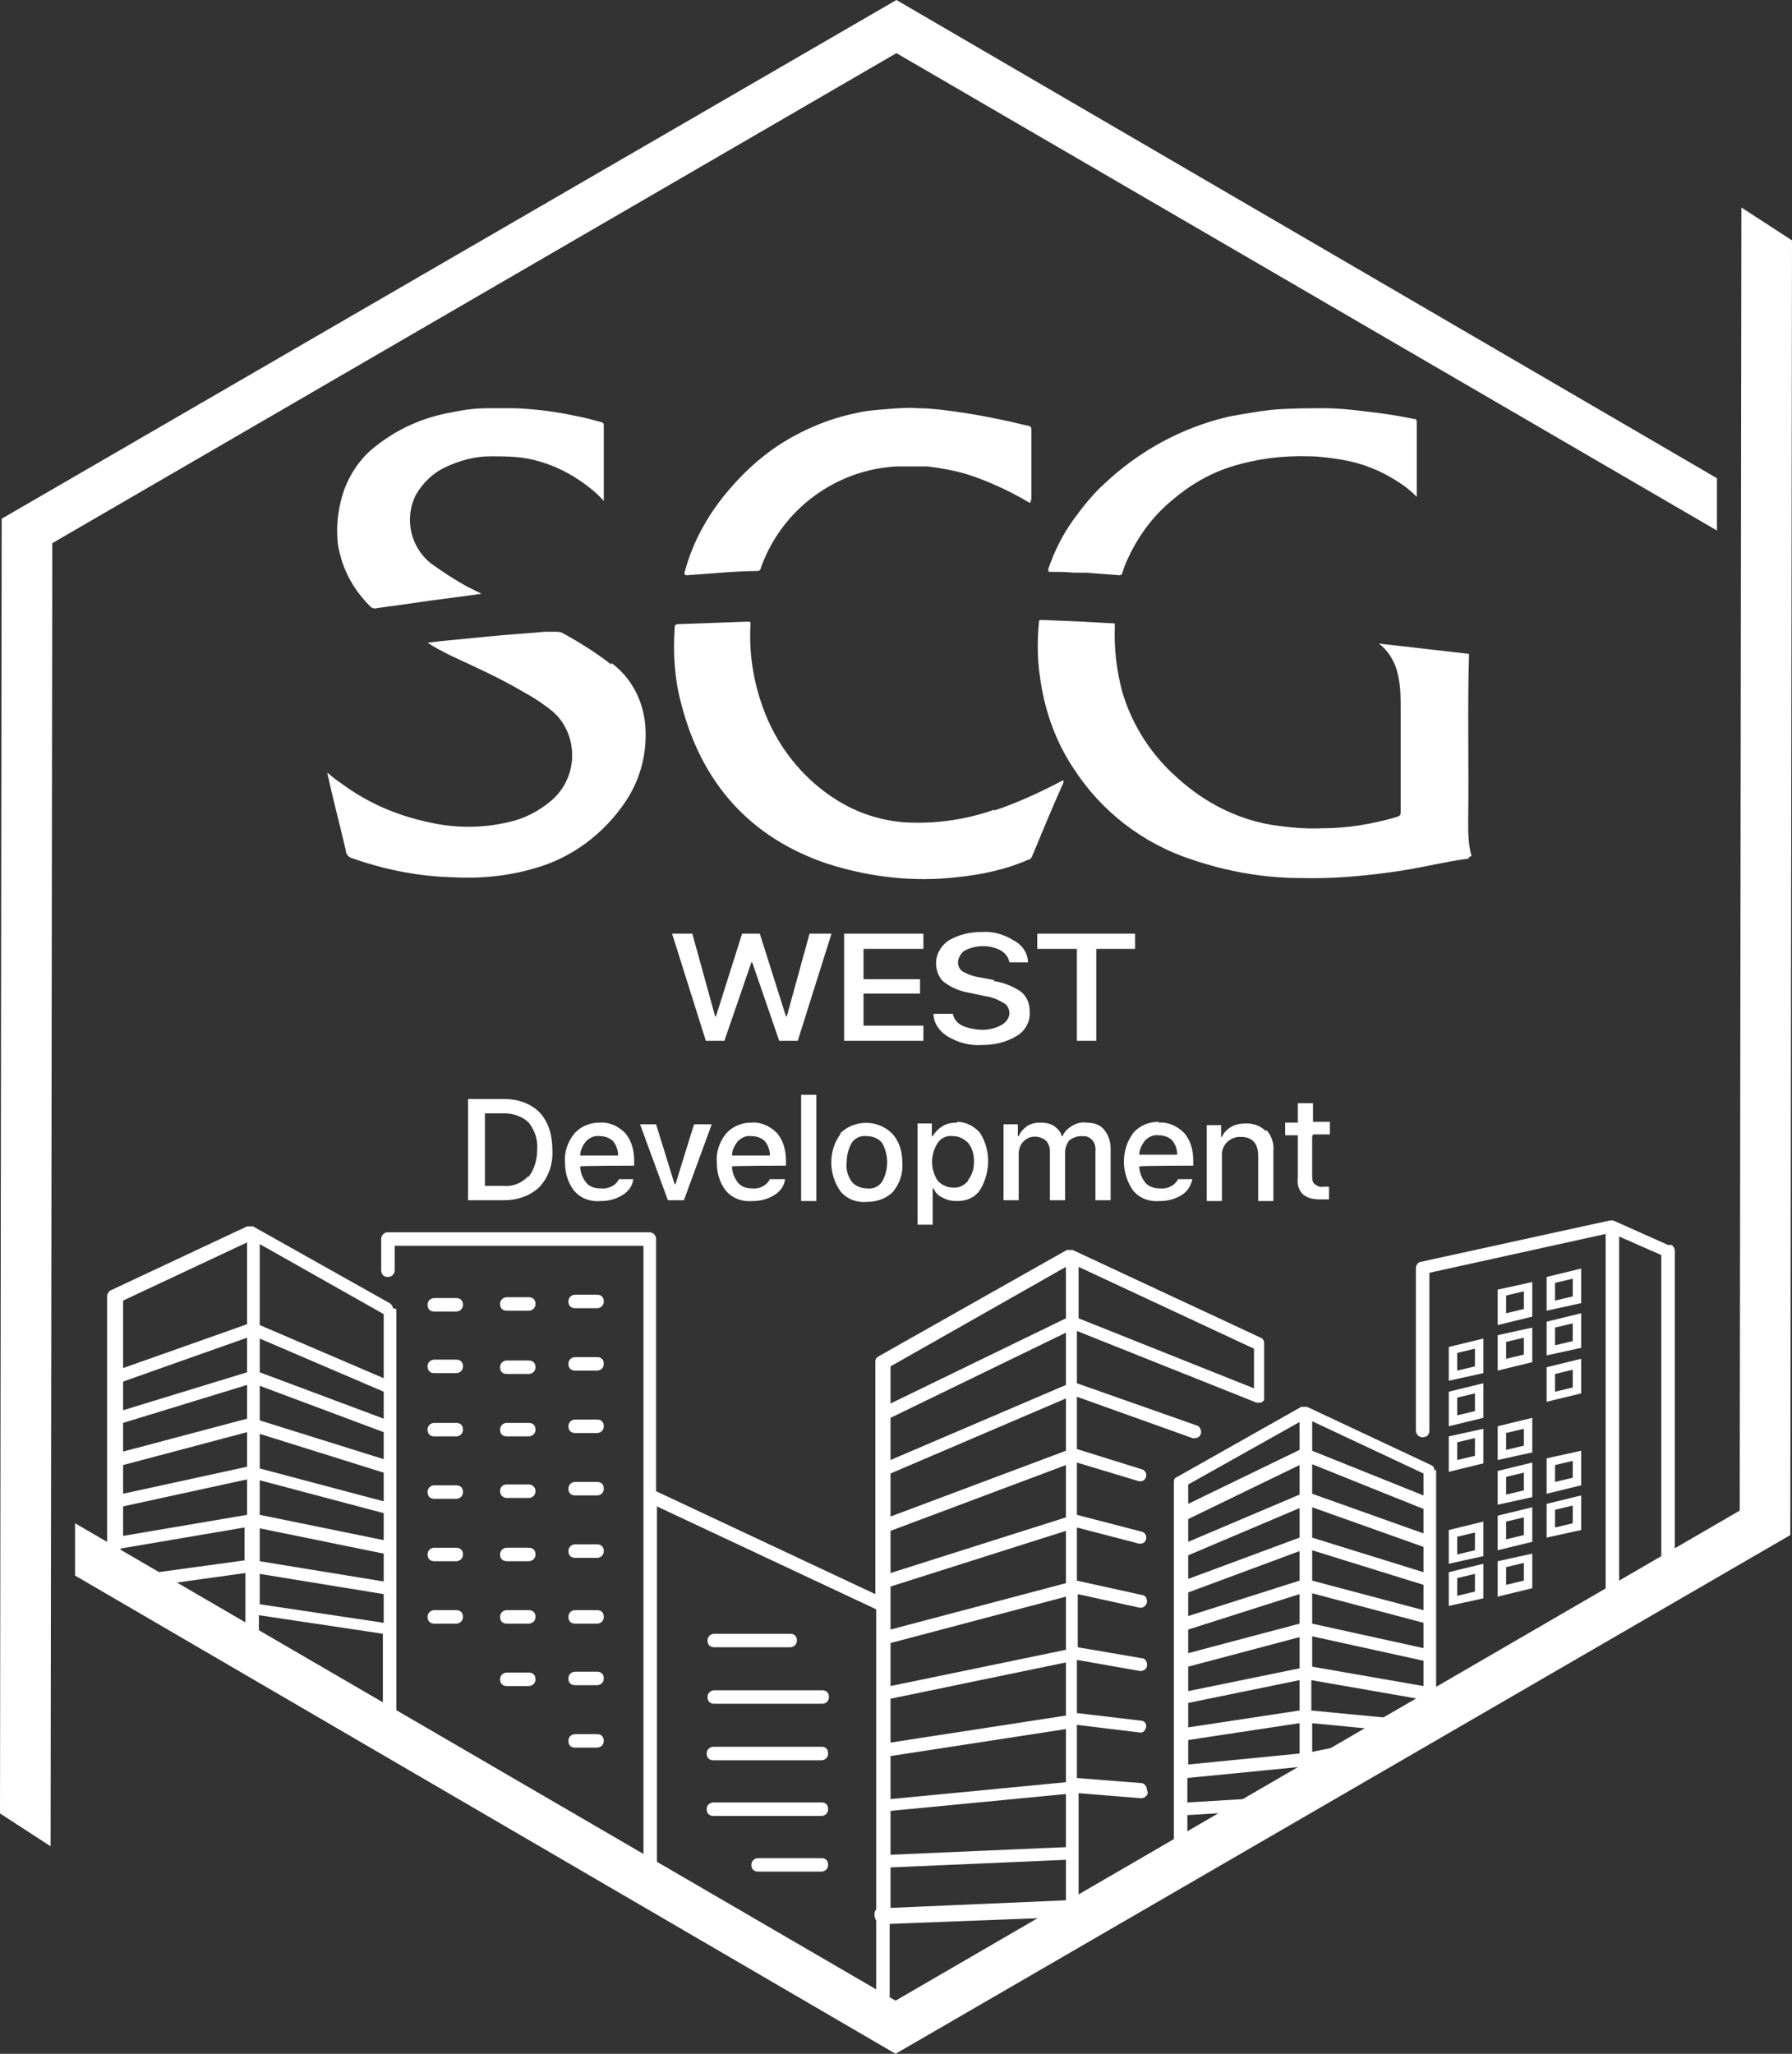 <?xml version="1.0" encoding="UTF-8"?>
<svg id="uuid-00e57c7d-5a38-4370-a6eb-c5efb8f51227" data-name="Layer 1" xmlns="http://www.w3.org/2000/svg" viewBox="0 0 212.5 243.5">
  <rect x="0" y="0" width="212.5" height="243.5" fill="#333333" stroke="none"/>
  <path d="m63.5,176.8c0,.4-.3.8-.8.8h-2.6c-.4,0-.8-.3-.8-.8s.3-.8.8-.8h2.6c.4,0,.8.3.8.8Zm-.8,14.1h-2.6c-.4,0-.8.3-.8.8s.3.8.8.8h2.6c.4,0,.8-.3.8-.8s-.3-.8-.8-.8Zm0-7.4h-2.6c-.4,0-.8.3-.8.8s.3.8.8.8h2.6c.4,0,.8-.3.8-.8s-.3-.8-.8-.8Zm0-14.8h-2.6c-.4,0-.8.3-.8.8s.3.8.8.8h2.6c.4,0,.8-.3.8-.8s-.3-.8-.8-.8Zm8.1,36.9h-2.6c-.4,0-.8.3-.8.8s.3.8.8.8h2.6c.4,0,.8-.3.8-.8s-.3-.8-.8-.8Zm-8.1-44.3h-2.6c-.4,0-.8.3-.8.8s.3.8.8.8h2.6c.4,0,.8-.3.8-.8s-.3-.8-.8-.8Zm8.1,36.9h-2.6c-.4,0-.8.3-.8.8s.3.8.8.8h2.6c.4,0,.8-.3.8-.8s-.3-.8-.8-.8Zm-8.1-44.4h-2.6c-.4,0-.8.3-.8.8s.3.8.8.8h2.6c.4,0,.8-.3.8-.8s-.3-.8-.8-.8Zm-8.6,7.4h-2.6c-.4,0-.8.3-.8.8s.3.8.8.8h2.6c.4,0,.8-.3.8-.8s-.3-.8-.8-.8Zm-7.1-6v9.1h0v38.4c0,.4-.3.8-.8.8s-.8-.3-.8-.8v-9l-14.7-2.2v1.9c0,.4-.3.8-.8.8s-.8-.3-.8-.8v-6.9l-12.2,1.7c-.4,0-.8-.2-.9-.6s.2-.8.6-.9l12.4-1.7v-3.9l-14.7,2.5v.6c0,.4-.3.8-.8.8s-.8-.3-.8-.8v-30.5c0-.3.2-.6.4-.7l16.2-7.6c0,0,.1,0,.2,0,0,0,.1,0,.2,0s.1,0,.2,0c0,0,.1,0,.1,0l16.2,9.1c.2.1.4.4.4.6h0Zm-17.7,20.2l-14.7,3.2v3.5l14.7-2.5v-4.1Zm0-5.6l-14.7,3.9v3.4l14.7-3.2v-4.1h0Zm0-5.6l-14.7,4.5v3.4l14.7-3.9v-4.1h0Zm0-5.6l-14.7,5.2v3.4l14.7-4.5v-4.1h0Zm0-11.3l-14.7,6.9v8l14.7-5.2v-9.7Zm16.2,41.7l-14.7-2.4v3.6l14.7,2.2v-3.3h0Zm0-4.8l-14.7-3v3.9l14.7,2.4v-3.3h0Zm0-4.8l-14.7-3.9v4.1l14.7,3v-3.3h0Zm0-4.8l-14.7-4.6v4.1l14.7,3.9v-3.3h0Zm0-4.8l-14.7-5.5v4.1l14.7,4.6v-3.2h0Zm0-4.8l-14.7-6.3v4l14.7,5.5v-3.2h0Zm0-9.2l-14.7-8.3v9.6l14.7,6.3v-7.6h0Zm25.3,35.1h-2.6c-.4,0-.8.3-.8.8s.3.8.8.8h2.6c.4,0,.8-.3.8-.8s-.3-.8-.8-.8Zm-16.7-22.2h-2.6c-.4,0-.8.3-.8.8s.3.8.8.8h2.6c.4,0,.8-.3.8-.8s-.3-.8-.8-.8Zm8.6,29.6h-2.6c-.4,0-.8.3-.8.8s.3.8.8.8h2.6c.4,0,.8-.3.8-.8s-.3-.8-.8-.8Zm-8.6-14.8h-2.6c-.4,0-.8.3-.8.8s.3.8.8.8h2.6c.4,0,.8-.3.8-.8s-.3-.8-.8-.8Zm0-7.4h-2.6c-.4,0-.8.3-.8.8s.3.8.8.8h2.6c.4,0,.8-.3.8-.8s-.3-.8-.8-.8Zm0-22.2h-2.6c-.4,0-.8.3-.8.8s.3.8.8.8h2.6c.4,0,.8-.3.8-.8s-.3-.8-.8-.8Zm0,37h-2.6c-.4,0-.8.3-.8.8s.3.8.8.8h2.6c.4,0,.8-.3.8-.8s-.3-.8-.8-.8Zm117.7-9.5l4.1-1v4.1l-4.1.9v-4.1Zm1,2.9l2.1-.5v-2.1l-2.1.5v2.1Zm4.8-15.2l4.1-1v4.1l-4.1.9v-4.1Zm1,2.8l2.1-.5v-2l-2.1.5v2h0Zm-1-13.6l4.1-.9v4.1l-4.1,1v-4.1Zm1,2.8l2.1-.5v-2l-2.1.5v2.1Zm-1-8.2l4.1-.9v4.1l-4.1,1v-4.1Zm1,2.8l2.1-.5v-2.1l-2.1.5v2.1Zm-1,18.7l4.1-1v4.1l-4.1.9v-4.1Zm1,2.8l2.1-.5v-2.1l-2.1.5v2.1Zm-6.8-17.5l4.1-1v4.1l-4.1.9v-4.1Zm1,2.8l2.1-.5v-2.1l-2.1.5v2.1Zm4.8,22.6l4.1-.9v4.1l-4.1,1v-4.1Zm1,2.8l2.1-.5v-2.1l-2.1.5v2.1Zm-1-8.2l4.1-1v4.1l-4.1,1v-4.1Zm1,2.8l2.1-.5v-2.1l-2.1.5v2.1Zm4.8-31.1l4.1-1v4.1l-4.1.9v-4.1Zm1,2.8l2.1-.5v-2.1l-2.1.5v2Zm-12.6,10.8l4.1-1v4.1l-4.1,1v-4.1Zm1,2.8l2.1-.5v-2.1l-2.1.5v2.1Zm10.6,10.5l4.1-1v4.1l-4.1.9v-4.1Zm1,2.8l2.1-.5v-2.1l-2.1.5v2Zm-1-24.4l4.1-1v4.1l-4.1.9v-4.1Zm1,2.8l2.1-.5v-2.1l-2.1.5v2.1Zm13.4-11.9l-6.5-2.9s0,0,0,0c0,0,0,0-.1,0h-.3l-22.4,4.9c-.3,0-.6.4-.6.7v19.3c0,.4.3.8.8.8s.8-.3.8-.8v-18.7l20.9-4.6v42.6c0,.4.3.8.8.8s.8-.3.8-.8v-42.3l5,2.2v36.8c0,.4.3.8.8.8s.8-.3.8-.8v-37.3c0-.3-.2-.6-.4-.7h0Zm-14.4,14.5l4.1-1v4.1l-4.1,1v-4.1Zm1,2.9l2.1-.5v-2.1l-2.1.5v2.1Zm-1,7.9l4.1-.9v4.1l-4.1,1v-4.1h0Zm1,2.8l2.1-.5v-2l-2.1.5v2.1Zm-12.6-5.4l4.1-.9v4.1l-4.1,1v-4.1Zm1,2.8l2.1-.5v-2.1l-2.1.5v2.1Zm-102-12.2h-2.6c-.4,0-.8.3-.8.8s.3.8.8.8h2.6c.4,0,.8-.3.8-.8s-.3-.8-.8-.8Zm0,22.2h-2.6c-.4,0-.8.3-.8.8s.3.8.8.8h2.6c.4,0,.8-.3.8-.8s-.3-.8-.8-.8Zm26.6,37.2h-7.5c-.4,0-.8.3-.8.8s.3.8.8.8h7.5c.4,0,.8-.3.8-.8s-.3-.8-.8-.8Zm0-6.6h-12.8c-.4,0-.8.3-.8.8s.3.8.8.8h12.8c.4,0,.8-.3.8-.8s-.3-.8-.7-.8Zm-26.6-45.4h-2.6c-.4,0-.8.3-.8.8s.3.8.8.8h2.6c.4,0,.8-.3.8-.8s-.3-.8-.8-.8Zm0,7.4h-2.6c-.4,0-.8.3-.8.8s.3.8.8.8h2.6c.4,0,.8-.3.8-.8s-.3-.8-.8-.8Zm0-22.2h-2.6c-.4,0-.8.3-.8.8s.3.8.8.8h2.6c.4,0,.8-.3.8-.8s-.3-.8-.8-.8Zm26.6,53.6h-12.8c-.4,0-.8.3-.8.8s.3.8.8.8h12.8c.4,0,.8-.3.8-.8s-.3-.8-.7-.8Zm72.9-32.9v4.1h0v23.6c0,.4-.3.8-.8.8s-.8-.3-.8-.8v-.4l-13.2-2.3v3.6l8.4.8c.4,0,.7.4.7.8,0,.4-.4.7-.8.7l-8.2-.8v3.4l2.5-.5c.4,0,.8.2.9.6,0,.4-.2.8-.6.9l-2.8.6v1.1c0,.4-.3.8-.8.8s-.8-.3-.8-.8v-.9l-13.2,1.3v2.9l10.1-.6c.4,0,.8.3.8.7,0,.4-.3.8-.7.8l-10.2.6v3.7c0,.4-.3.8-.8.8s-.8-.3-.8-.8v-34.9h0v-8.3c0-.3.1-.5.4-.6l14.7-8.3s0,0,.1,0c0,0,.1,0,.2,0s.1,0,.2,0c0,0,.1,0,.2,0l14.7,6.9c.3.1.4.4.4.7h0Zm-16.2,30.1l-13.2,2v2.9l13.2-1.3v-3.6Zm0-5.1l-13.2,2.7v2.9l13.2-2v-3.6h0Zm0-5.1l-13.2,3.5v2.9l13.2-2.7v-3.6h0Zm0-5.1l-13.2,4.2v2.8l13.2-3.5v-3.6h0Zm0-5.1l-13.2,4.9v2.8l13.2-4.2v-3.5h0Zm0-5.1l-13.2,5.6v2.8l13.2-4.9v-3.5Zm0-5.1l-13.2,6.4v2.7l13.2-5.6v-3.5Zm0-5.1l-13.2,7.4v2.3l13.2-6.4v-3.4Zm14.7,28.3l-13.2-2.9v3.6l13.2,2.3v-3Zm0-4.5l-13.2-3.5v3.6l13.2,2.9v-3h0Zm0-4.5l-13.2-4.1v3.6l13.2,3.5v-3h0Zm0-4.5l-13.2-4.7v3.6l13.2,4.1v-2.9h0Zm0-4.5l-13.2-5.3v3.5l13.2,4.7v-2.9Zm0-4.2l-13.2-6.2v3.5l13.2,5.3v-2.6h0Zm3,11.7l4.1-1v4.1l-4.1.9v-4.1Zm1,2.8l2.1-.5v-2.1l-2.1.5v2.1Zm-36.7,23.3c0,.4-.4.7-.8.7l-7.4-.6v13c.1.2.2.4.2.6,0,.3,0,.5-.2.7v.4c0,.4-.3.8-.8.8s-.8-.3-.8-.8h0c0,0-20.8.8-20.8.8v8.6c0,.4-.3.8-.8.8s-.8-.3-.8-.8v-9c-.1-.2-.2-.4-.2-.6,0-.3,0-.5.2-.7v-35.6l-26-12.2v43.3c0,.4-.3.8-.8.8s-.8-.3-.8-.8v-74.2h-29.5v2.9c0,.4-.3.8-.8.8s-.8-.3-.8-.8v-3.7c0-.4.3-.8.8-.8h31c.4,0,.8.3.8.8v29.9l26,12.2v-15h0v-12.6c0-.3.2-.5.4-.6l22.3-12.6s0,0,.1,0c0,0,.1,0,.2,0s.1,0,.2,0c0,0,.1,0,.2,0l22.3,10.4c.3.1.4.4.4.7v6.3h0s0,.1,0,.2c0,0,0,0,0,.1h0c0,0,0,.2-.1.2,0,0,0,0,0,0-.1.1-.2.2-.4.2,0,0,0,0-.1,0h0c0,0-.1,0-.2,0,0,0,0,0-.1,0h0l-21.3-8.5v6.2l14.2,5c.4.1.6.6.5,1s-.6.6-1,.5l-13.7-4.9v6.2l7.7,2.4c.4.1.6.5.5.9s-.5.6-.9.5l-7.3-2.2v6.2l7.7,2c.4.1.6.5.5.9-.1.4-.5.6-.9.5l-7.3-1.9v6.3l7.7,1.7c.4,0,.7.5.6.9s-.5.7-.9.6l-7.3-1.6v6.3l7.6,1.3c.4,0,.7.5.6.9,0,.4-.5.7-.9.6l-7.4-1.3v6.3l7.6.9c.4,0,.7.4.6.8s-.4.7-.8.6l-7.4-.9v6.3l7.6.6c.4,0,.7.4.7.8h0Zm-8.2-56.2l20.8,8.3v-4.7l-20.8-9.7v6.1Zm-22.3,10.1l20.8-10.1v-6.1l-20.8,11.8v4.4Zm0,6.7l20.8-8.9v-6.2l-20.8,10.1v5Zm0,6.7l20.8-7.8v-6.2l-20.8,8.9v5h0Zm0,6.7l20.8-6.6v-6.2l-20.8,7.8v5.1Zm0,6.7l20.8-5.5v-6.2l-20.8,6.6v5.1h0Zm0,6.7l20.8-4.3v-6.3l-20.8,5.5v5.1Zm0,6.7l20.8-3.2v-6.3l-20.8,4.3v5.1h0Zm0,6.7l20.8-2v-6.3l-20.8,3.2v5.1Zm0,6.6l20.8-.9v-6.3l-20.8,2v5.1Zm20.8,5.4v-4.8l-20.8.9v4.8l20.8-.9Zm-41.7-30h9c.4,0,.8-.3.8-.8s-.3-.8-.8-.8h-9c-.4,0-.8.3-.8.8s.3.8.8.8Zm12.8,5.1h-12.8c-.4,0-.8.3-.8.8s.3.8.8.8h12.8c.4,0,.8-.3.8-.8s-.3-.8-.8-.8Z" style="fill: #fff;"/>
  <path id="uuid-fb497d9a-51f5-419d-8c65-ce4d26d226c6" data-name="Development" d="m64,131.9c-1.1-1.1-2.6-1.6-4.2-1.6h-4.3v12h4.3c1.5,0,3.1-.5,4.2-1.6,1.1-1.2,1.6-2.8,1.5-4.4,0-1.6-.4-3.2-1.5-4.4Zm-1.4,7.6c-.8.8-1.8,1.2-2.9,1.1h-2.2v-8.6h2.3c1.1,0,2.2.4,2.9,1.1.7.9,1.1,2,1,3.2,0,1.1-.3,2.3-1,3.2Zm8.5-6.4c-1.1,0-2.2.4-3,1.3-.8,1-1.2,2.2-1.1,3.4,0,1.2.3,2.4,1.1,3.4.8.9,1.9,1.3,3.1,1.2.9,0,1.8-.2,2.6-.7.7-.4,1.2-1.1,1.3-1.9h-1.7c-.4.8-1.3,1.2-2.2,1.1-.7,0-1.3-.2-1.7-.7-.4-.5-.7-1.2-.7-1.9h0c0-.1,6.4-.1,6.4-.1v-.6c0-1.2-.3-2.4-1.1-3.3-.8-.8-1.9-1.3-3-1.2Zm-2.3,3.9c0-.6.3-1.2.7-1.7.4-.4,1-.7,1.6-.6.6,0,1.2.2,1.6.6h0c.4.5.6,1.1.6,1.7h-4.6Zm13.7-3.7h1.9l-3.3,9h-1.9l-3.3-9h1.9l2.2,7.1h.1l2.2-7.1Zm6.6-.2c-1.1,0-2.2.4-3,1.3-.8,1-1.2,2.2-1.1,3.4,0,1.2.3,2.4,1.1,3.4.8.9,1.9,1.3,3.1,1.2.9,0,1.8-.2,2.6-.7.7-.4,1.2-1.1,1.3-1.9h-1.8c-.4.8-1.3,1.2-2.1,1.1-.7,0-1.3-.2-1.7-.7-.4-.5-.7-1.2-.7-1.9h0c0-.1,6.4-.1,6.4-.1v-.6c0-1.2-.3-2.4-1.1-3.3-.8-.8-1.9-1.3-3-1.2Zm-2.3,3.9c0-.6.3-1.2.7-1.7.4-.4,1-.7,1.6-.6.6,0,1.2.2,1.6.6h0c.4.5.6,1.1.6,1.7h-4.6Zm8.2-7.2h1.8v12.6h-1.8v-12.6h0Zm4.7,4.6c-1.5,2-1.5,4.8,0,6.9.8.9,1.9,1.3,3.1,1.2,1.2,0,2.3-.4,3.1-1.2.8-1,1.2-2.2,1.1-3.4,0-1.3-.3-2.5-1.2-3.5-1.7-1.7-4.5-1.7-6.2,0Zm4.9,5.7c-.4.6-1.1.9-1.8.8-.7,0-1.4-.3-1.8-.8-.5-.7-.7-1.5-.6-2.3,0-.8.2-1.6.6-2.3.4-.6,1.1-.9,1.8-.8.7,0,1.4.3,1.8.8.8,1.4.8,3.2,0,4.6h0Zm8.9-7c-.6,0-1.2.1-1.7.4-.5.3-.9.7-1.2,1.2h-.1v-1.5h-1.7v12h1.8v-4.3h.1c.2.5.6.9,1.1,1.1.5.3,1.1.4,1.7.4,1.1,0,2.1-.4,2.7-1.3,1.3-2.1,1.3-4.8,0-6.8-.7-.8-1.7-1.3-2.7-1.3Zm1.3,6.9c-.4.5-1.1.9-1.8.8h0c-.7,0-1.3-.3-1.8-.8-.9-1.4-.9-3.1,0-4.5.4-.6,1.1-.9,1.8-.8.7,0,1.3.3,1.8.8.5.6.7,1.4.7,2.2,0,.8-.2,1.6-.7,2.2h0Zm16.1-6.1c.5.6.8,1.4.8,2.2v6.2h-1.8v-5.8c.1-.9-.4-1.7-1.3-1.8-.1,0-.3,0-.4,0-.5,0-1,.2-1.4.5-.3.4-.5.9-.5,1.4v5.7h-1.8v-5.9c0-.4-.2-.9-.5-1.2-.8-.6-1.9-.6-2.6.1-.4.4-.6.9-.6,1.5v5.5h-1.8v-9h1.7v1.4h.1c.2-.5.6-.9,1-1.2.5-.3,1-.4,1.6-.4.6,0,1.1.1,1.6.4.4.3.8.7.9,1.2h.1c.2-.5.6-.9,1.1-1.2.5-.3,1.1-.5,1.7-.4.8,0,1.6.2,2.1.8h0Zm6.5-.9c-1.1,0-2.2.4-3,1.3-1.5,2-1.5,4.8,0,6.9.8.9,1.9,1.3,3.1,1.2.9,0,1.8-.2,2.6-.7.7-.4,1.1-1.1,1.3-1.9h-1.7c-.4.8-1.3,1.2-2.2,1.1-.6,0-1.3-.2-1.7-.7-.4-.5-.7-1.2-.7-1.9h0c0-.1,6.4-.1,6.4-.1v-.6c0-1.2-.3-2.4-1.1-3.3-.8-.8-1.9-1.3-3-1.2h0Zm-2.3,3.9c0-.6.3-1.2.7-1.7.4-.4,1-.7,1.6-.6.6,0,1.2.2,1.6.6h0c.4.5.6,1.1.6,1.7h-4.6Zm15.1-2.9c.6.7.9,1.6.8,2.5v5.9h-1.8v-5.4c0-1.4-.7-2.2-2-2.2-1.2-.1-2.2.8-2.3,1.9,0,.1,0,.2,0,.4v5.3h-1.8v-9h1.7v1.4h.1c.2-.5.6-.9,1.1-1.2.5-.3,1.1-.4,1.8-.4.9,0,1.7.3,2.3.9h0Zm5.4.8v4.6c0,.4,0,.7.3,1,.3.2.6.4,1,.3.2,0,.4,0,.7,0v1.5c-.3,0-.7,0-1,0-.8,0-1.5-.1-2.1-.6-.5-.5-.7-1.2-.6-1.9v-5.1h-1.5v-1.5h1.5v-2.3h1.8v2.2h2v1.5h-2Z" style="fill: #fff;"/>
  <path id="uuid-a57b51a2-4ffa-4ffb-95d8-dc889adaea30" data-name="West" d="m96.2,110.7h2.4l-4,12.7h-2.2l-3.2-9.3h-.1l-3.2,9.3h-2.2l-4-12.7h2.4l2.7,9.8h.1l3.1-9.8h2.1l3.1,9.8h.1s2.7-9.8,2.7-9.8Zm3.9,12.7h9.4v-1.8h-7.1s0-3.8,0-3.8h6.7v-1.7h-6.7v-3.6h7.1v-1.8h-9.4v12.7Zm17.8-7.2l-1.6-.3c-.7-.1-1.4-.3-2.1-.7-.4-.2-.6-.7-.6-1.1s.3-1.1.8-1.4c1.4-.7,3-.7,4.3,0,.5.3.9.8,1,1.4h2.2c0-1.1-.7-2.1-1.7-2.6-1.1-.7-2.4-1.1-3.8-1-1.4,0-2.7.3-3.9,1-.9.6-1.5,1.6-1.5,2.7,0,.8.3,1.7.9,2.2.9.7,1.9,1.1,3,1.3l1.9.4c.8.1,1.5.4,2.2.8.4.2.7.7.7,1.2,0,.6-.4,1.1-.9,1.4-.7.4-1.5.6-2.3.6-.8,0-1.7-.2-2.4-.5-.6-.3-1-.8-1.1-1.4h-2.3c0,1.1.7,2.1,1.7,2.7,1.2.7,2.6,1.1,4,1,1.5,0,2.9-.3,4.2-1.1,1-.6,1.6-1.7,1.5-2.9,0-.9-.3-1.7-1-2.3-1-.7-2.1-1.1-3.3-1.3h0Zm5.1-5.5v1.8h4.7v10.9h2.3v-10.9h4.6v-1.8h-11.6Z" style="fill: #fff;"/>
  <g id="uuid-93c64f24-3ca7-4e32-a411-4908a34b2c42" data-name="SCG">
    <path d="m174.2,101.6c0,.2,0,.2-.1.2-3,.4-6,1.2-9.1,1.6-3.6.5-7.2.8-10.8.7-4.4,0-8.8-.8-12.9-2.2-5.8-1.9-10.7-5.7-14-10.8-2.2-3.3-3.5-7.1-4-11-.3-2.1-.3-4.2-.1-6.3,0-.2,0-.3.3-.3l4.8.2,3.6.2c.3,0,.3,0,.3.3-.1,2.7.2,5.3.9,7.9,1.2,4,3.5,7.5,6.6,10.2,3.1,2.8,6.9,4.8,11.1,5.5,2,.3,4,.5,6.1.4,2.9,0,5.8-.5,8.6-1.3.6-.2.6-.2.6-.9v-11.7c0-1.4,0-2.8-.3-4.2-.3-1.5-1.1-2.9-2.3-3.8,0,0,0,0,0,0l10.5,1.2c.2,0,.2,0,.2.2-.2,6.5,0,13.1-.1,19.6,0,1.4,0,2.8.4,4.2h0Zm-56.3-5.6c-3.4,1.2-7,1.7-10.6,1.5-2.8-.2-5.6-1.1-8-2.6-4.2-2.6-7.3-6.6-8.9-11.2-1.1-3.1-1.6-6.4-1.4-9.7,0-.2,0-.3-.3-.3-2.7.1-5.5.2-8.2.3-.4,0-.5.1-.5.5-.2,3,0,6.1.8,9,2.4,9.3,8.1,15.8,17.3,18.9,5,1.6,10.2,2.2,15.4,1.6,2.9-.3,5.8-.9,8.5-2.1.2,0,.3-.2.4-.4,1.2-2.9,2.4-5.8,3.7-8.7,0,0,0-.2,0-.3l-.4.2c-2.5,1.3-5.1,2.5-7.8,3.4h0Zm-45.4-17.2c-1.8-1.4-3.7-2.6-5.7-3.7-.3-.2-.7-.2-1-.2-.4,0-.8,0-1.2,0-2,.2-4,.3-6,.5l-6.2.6-1.7.2c.9.6,1.9,1.1,2.9,1.6,2.8,1.3,5.7,2.6,8.4,4.2,1.3.7,2.5,1.5,3.6,2.4.2.2.4.4.6.6,2.5,3,2.1,7.4-.8,9.9-1.5,1.3-3.3,2.2-5.2,2.6-3.1.7-6.2.7-9.3,0-3.8-.8-7.3-2.3-10.4-4.6-.6-.4-1.1-.8-1.7-1.3h0c.7,3.2,1.5,6.2,2.2,9.2,0,.5.4.9.9,1,3.7,1.3,7.7,2.1,11.6,2.2,3.3.2,6.6-.1,9.7-1,4.5-1.2,8.4-4.1,11-8,1.8-2.7,2.6-5.9,2.3-9.2-.3-2.9-1.7-5.5-4-7.2Z" style="fill: #fff;"/>
    <path d="m122.2,59.3c0,.1,0,.3,0,.3s-.2,0-.3-.1c-2.2-1.3-4.6-2.4-7-3.2-1.6-.5-3.3-.8-4.9-1-1.2,0-2.4,0-3.7,0-7.3.4-13.7,5.2-16.1,12.1,0,.2-.2.3-.4.3-1.4,0-2.9.1-4.3.2l-4,.3c-.3,0-.4-.1-.3-.4.9-3.4,2.6-6.5,4.8-9.2,1.8-2.2,3.9-4.2,6.3-5.8,2.8-1.8,5.8-3.1,9.1-3.8,1.2-.3,2.5-.4,3.8-.5,1.2-.1,2.5-.2,3.7-.1,1.5,0,2.9.2,4.4.4,2.9.4,5.8,1,8.7,1.7.2,0,.3.2.3.4,0,1.4,0,2.8,0,4.2,0,0,0,4.2,0,4.2Zm-50.7-9.2c-1.1-.3-2.2-.6-3.3-.8-2.3-.5-4.7-.8-7.1-.9-1.1,0-2.2,0-3.3,0-1.5,0-2.9.2-4.3.5-3.4.6-6.5,2-9.2,4.2-1.6,1.3-2.8,3.1-3.5,5-.6,1.8-.9,3.6-.8,5.5,0,1.1.3,2.1.6,3.1.7,2,1.8,3.7,3.3,5.2.2.2.5.3.8.2l2.9-.4,3.5-.5,3.8-.5,2.2-.3-1.6-.8c-1.5-.8-3-1.8-4.4-2.8-2.4-1.9-3.2-5.3-1.8-8.1.8-1.4,2-2.6,3.5-3.3,1.7-.8,3.5-1.3,5.4-1.3,1.5,0,3,0,4.5.3,2.5.5,4.8,1.6,6.8,3.1.8.6,1.5,1.2,2.1,1.9,0-3,0-6,0-9,0-.2-.1-.3-.3-.3Zm96.3-.4c-1.9-.4-3.8-.7-5.7-.9-1.6-.2-3.3-.4-5-.4-2.1,0-4.2,0-6.4.2-1.7.2-3.4.5-5,.8-5.6,1.3-10.7,4.1-14.9,8.1-1.3,1.2-2.4,2.6-3.5,4.1-1.3,1.8-2.3,3.8-3,5.9,0,.2,0,.3.2.3,1,0,1.9,0,2.9.1h1.4c0,0,3.9.3,3.9.3.2,0,.3,0,.4-.3.2-.7.5-1.4.8-2,1.2-2.5,2.9-4.8,5.1-6.6,2.1-1.8,4.5-3.2,7.1-4,2.9-.9,6-1.3,9.1-1.2,1.3,0,2.6.2,3.9.4,2.4.4,4.7,1.3,6.8,2.7.8.5,1.5,1.1,2.1,1.7,0,0,0-.2,0-.2v-8.7c0-.2-.1-.3-.3-.4Z" style="fill: #fff;"/>
  </g>
  <g>
    <polygon points="203.6 56.7 106.3 0 .2 61.5 0 215 6 218.9 6.2 64.4 106.3 6.3 203.6 62.9 203.6 56.7" style="fill: #fff;"/>
    <polygon points="8.9 186.8 106.2 243.5 212.3 182 212.5 28.5 206.5 24.6 206.3 179.1 106.2 237.2 8.9 180.6 8.9 186.8" style="fill: #fff;"/>
  </g>
</svg>